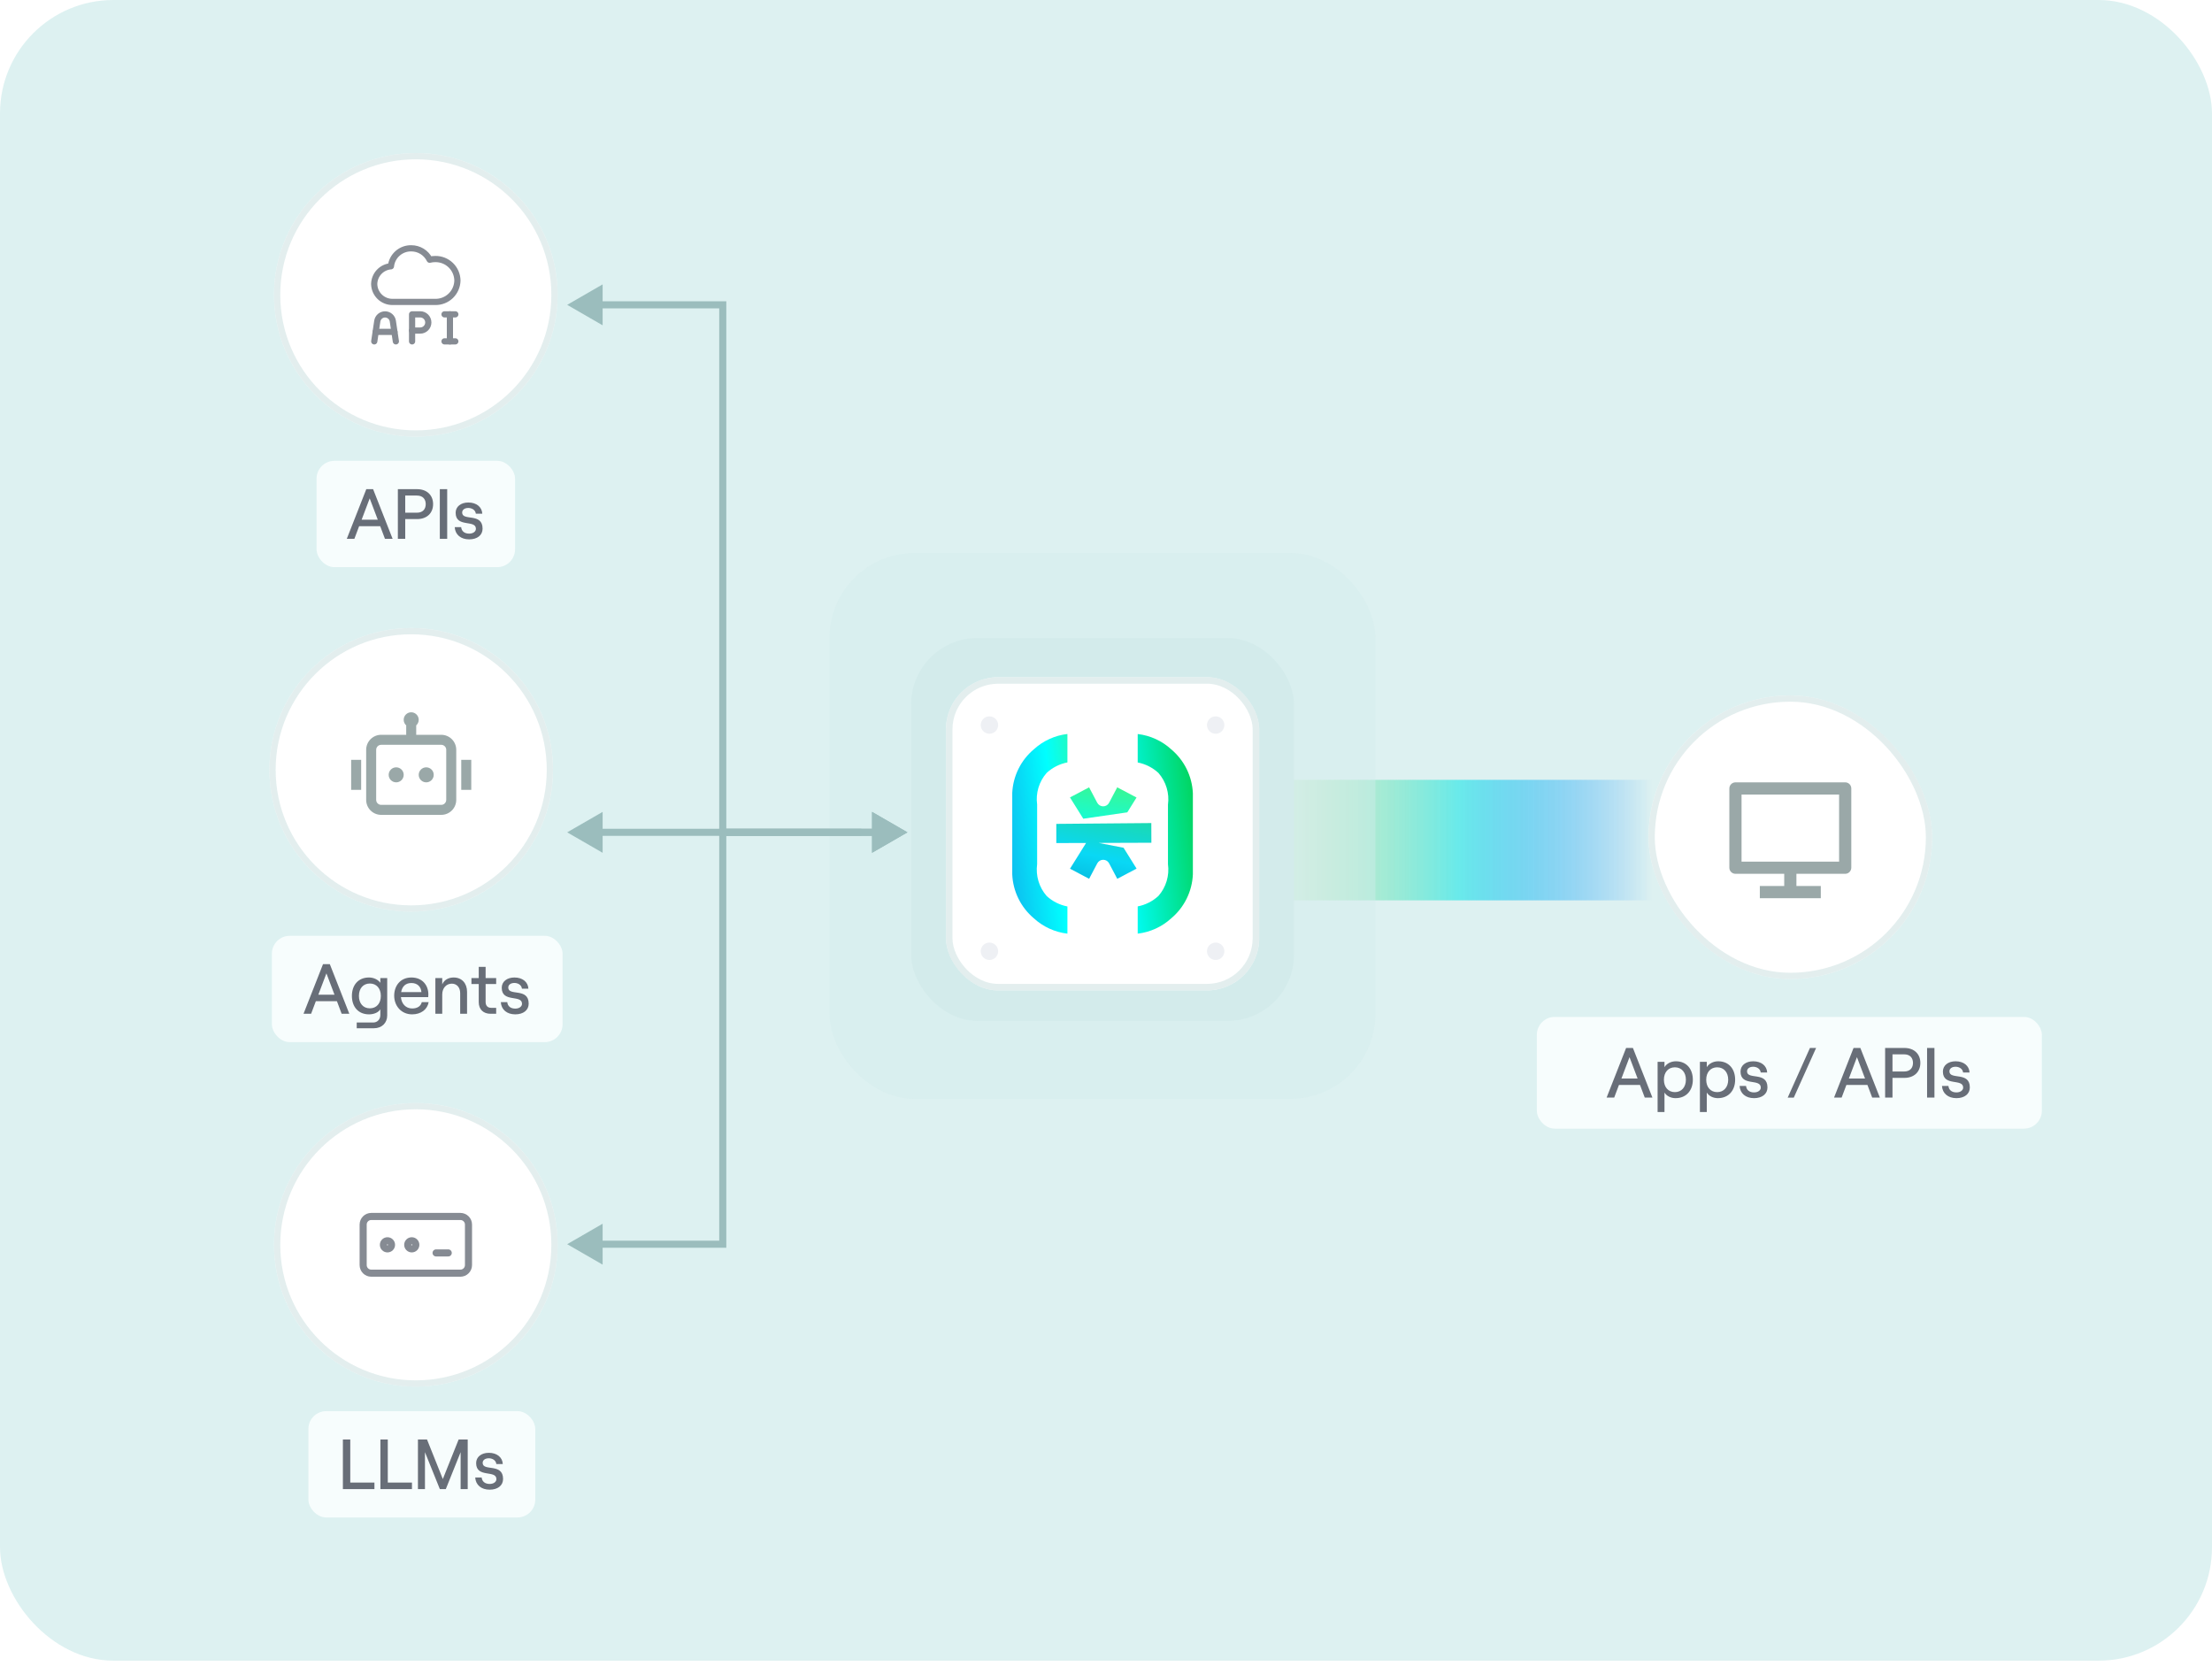 <svg width="312" height="235" viewBox="0 0 312 235" fill="none" xmlns="http://www.w3.org/2000/svg">
<rect width="312" height="234.246" rx="16" fill="#DDF1F1"/>
<rect x="233" y="110" width="17" height="55" transform="rotate(90 233 110)" fill="url(#paint0_linear_950_895)"/>
<rect x="117" y="78" width="77" height="77" rx="12" fill="#D3EBEB" fill-opacity="0.41"/>
<rect x="128.515" y="90" width="54" height="54" rx="9.345" fill="#D3EBEB"/>
<g filter="url(#filter0_di_950_895)">
<rect x="133.424" y="94.909" width="44.182" height="44.182" rx="7.364" fill="white"/>
<rect x="133.884" y="95.369" width="43.261" height="43.261" rx="6.903" stroke="#D1E3E3" stroke-opacity="0.6" stroke-width="0.92"/>
<path d="M159.005 113.973L160.308 111.881L157.585 110.444L156.438 112.618C156.358 112.771 156.238 112.899 156.09 112.989C155.942 113.078 155.773 113.125 155.601 113.125C155.428 113.125 155.259 113.078 155.111 112.989C154.964 112.899 154.843 112.771 154.763 112.618L153.615 110.444L150.92 111.868L152.794 114.873L159.005 113.973Z" fill="url(#paint1_linear_950_895)"/>
<path d="M160.471 127.24C161.565 127.029 162.578 126.518 163.397 125.762C163.928 125.154 164.323 124.439 164.555 123.665C164.787 122.891 164.85 122.077 164.74 121.277V112.901C164.85 112.101 164.787 111.286 164.555 110.512C164.323 109.739 163.928 109.023 163.397 108.415C162.578 107.66 161.565 107.148 160.471 106.938V102.925C162.238 103.131 163.896 103.889 165.207 105.091C166.115 105.856 166.854 106.8 167.378 107.865C167.903 108.929 168.2 110.091 168.253 111.276V122.73C168.2 123.916 167.903 125.077 167.378 126.142C166.854 127.207 166.115 128.151 165.207 128.915C163.896 130.118 162.238 130.876 160.471 131.082V127.24Z" fill="url(#paint2_linear_950_895)"/>
<path d="M145.819 105.084C147.131 103.881 148.79 103.123 150.558 102.917V106.93C149.463 107.14 148.449 107.652 147.63 108.408C147.099 109.012 146.704 109.724 146.473 110.495C146.241 111.266 146.177 112.077 146.287 112.874V121.285C146.178 122.085 146.241 122.9 146.473 123.674C146.704 124.447 147.099 125.163 147.63 125.771C148.449 126.527 149.463 127.038 150.558 127.247V131.083C148.79 130.877 147.131 130.119 145.819 128.916C144.912 128.151 144.174 127.207 143.65 126.143C143.126 125.078 142.829 123.917 142.776 122.732V111.238C142.831 110.058 143.129 108.902 143.653 107.842C144.177 106.783 144.914 105.844 145.819 105.084Z" fill="url(#paint3_linear_950_895)"/>
<path d="M162.391 115.484L148.99 115.6V118.306L153.189 118.293L150.924 121.922L153.619 123.347L154.767 121.172C154.847 121.019 154.967 120.89 155.115 120.8C155.263 120.711 155.432 120.663 155.605 120.663C155.778 120.663 155.947 120.711 156.095 120.8C156.243 120.89 156.363 121.019 156.442 121.172L157.589 123.347L160.312 121.909L158.475 118.967L154.956 118.286L162.401 118.261L162.391 115.484Z" fill="url(#paint4_linear_950_895)"/>
<g filter="url(#filter1_i_950_895)">
<circle cx="171.468" cy="101.046" r="1.227" fill="#EEF0F4"/>
</g>
<g filter="url(#filter2_i_950_895)">
<circle cx="171.468" cy="132.955" r="1.227" fill="#EEF0F4"/>
</g>
<g filter="url(#filter3_i_950_895)">
<circle cx="139.559" cy="101.046" r="1.227" fill="#EEF0F4"/>
</g>
<g filter="url(#filter4_i_950_895)">
<circle cx="139.559" cy="132.955" r="1.227" fill="#EEF0F4"/>
</g>
</g>
<path d="M80 175.5L85 178.386L85 172.613L80 175.5ZM101.945 117.405L101.945 116.905L101.445 116.905L101.445 117.405L101.945 117.405ZM101.945 175.5L101.945 176L102.445 176L102.445 175.5L101.945 175.5ZM101.945 117.905L121.486 117.905L121.486 116.905L101.945 116.905L101.945 117.905ZM84.5 176L101.945 176L101.945 175L84.5 175L84.5 176ZM102.445 175.5L102.445 117.405L101.445 117.405L101.445 175.5L102.445 175.5Z" fill="#9BBDBD"/>
<path d="M80 42.999L85 40.113L85 45.886L80 42.999ZM128 117.405L123 120.292L123 114.519L128 117.405ZM101.945 117.405L101.945 117.905L101.445 117.905L101.445 117.405L101.945 117.405ZM101.945 42.999L101.945 42.499L102.445 42.499L102.445 42.999L101.945 42.999ZM101.945 116.905L123.5 116.905L123.5 117.905L101.945 117.905L101.945 116.905ZM84.5 42.499L101.945 42.499L101.945 43.499L84.5 43.499L84.5 42.499ZM102.445 42.999L102.445 117.405L101.445 117.405L101.445 42.999L102.445 42.999Z" fill="#9BBDBD"/>
<path d="M128 117.406L123 120.293L123 114.519L128 117.406ZM80 117.406L85 114.52L85 120.293L80 117.406ZM84.5 116.906L123.5 116.906L123.5 117.906L84.5 117.906L84.5 116.906Z" fill="#9BBDBD"/>
<g filter="url(#filter5_di_950_895)">
<path d="M38.65 41C38.65 29.954 47.605 21 58.65 21C69.696 21 78.65 29.954 78.65 41C78.65 52.046 69.696 61 58.65 61C47.605 61 38.65 52.046 38.65 41Z" fill="white"/>
<path d="M39.092 41C39.092 30.198 47.848 21.441 58.65 21.441C69.452 21.441 78.209 30.198 78.209 41C78.209 51.802 69.452 60.559 58.65 60.559C47.848 60.559 39.092 51.802 39.092 41Z" stroke="#D1E3E3" stroke-opacity="0.6" stroke-width="0.882"/>
<path d="M61.388 42.001C62.205 42.015 62.993 41.704 63.58 41.137C64.167 40.569 64.504 39.792 64.519 38.976C64.504 38.159 64.167 37.382 63.58 36.815C62.993 36.248 62.205 35.937 61.388 35.95C61.123 35.95 60.86 35.983 60.603 36.047C60.364 35.561 59.993 35.152 59.532 34.867C59.071 34.583 58.539 34.434 57.998 34.438C57.291 34.427 56.606 34.681 56.078 35.15C55.549 35.619 55.214 36.268 55.14 36.971C54.505 37.02 53.911 37.304 53.475 37.768C53.039 38.232 52.791 38.842 52.781 39.479C52.793 40.159 53.075 40.806 53.564 41.279C54.053 41.752 54.709 42.011 55.389 42L61.388 42.001Z" stroke="#868B93" stroke-width="0.875" stroke-linecap="round" stroke-linejoin="round"/>
<path d="M63.46 47.563V43.752" stroke="#868B93" stroke-width="0.875" stroke-linecap="round" stroke-linejoin="round"/>
<path d="M62.698 43.752H64.222" stroke="#868B93" stroke-width="0.875" stroke-linecap="round" stroke-linejoin="round"/>
<path d="M62.698 47.562H64.222" stroke="#868B93" stroke-width="0.875" stroke-linecap="round" stroke-linejoin="round"/>
<path d="M58.124 47.563V46.038" stroke="#868B93" stroke-width="0.875" stroke-linecap="round" stroke-linejoin="round"/>
<path d="M58.125 46.039H59.268C59.572 46.039 59.862 45.918 60.077 45.704C60.291 45.489 60.412 45.199 60.412 44.895C60.412 44.592 60.291 44.301 60.077 44.087C59.862 43.872 59.572 43.752 59.268 43.752H58.125V46.039Z" stroke="#868B93" stroke-width="0.875" stroke-linecap="round" stroke-linejoin="round"/>
<path d="M52.788 47.563L53.218 44.694C53.26 44.433 53.393 44.197 53.593 44.026C53.794 43.855 54.049 43.761 54.312 43.761C54.576 43.761 54.831 43.855 55.031 44.026C55.232 44.197 55.365 44.433 55.407 44.694L55.837 47.563" stroke="#868B93" stroke-width="0.875" stroke-linecap="round" stroke-linejoin="round"/>
<path d="M52.987 46.228H55.636" stroke="#868B93" stroke-width="0.875" stroke-linecap="round" stroke-linejoin="round"/>
</g>
<rect x="44.65" y="65" width="28" height="15" rx="2.521" fill="#F7FDFD"/>
<path d="M54.296 76L53.626 74.22H50.656L49.986 76H48.916L51.666 69H52.626L55.376 76H54.296ZM51.006 73.31H53.286L52.146 70.3L51.006 73.31ZM56.118 76V69H58.828C60.238 69 61.088 69.87 61.088 71.11C61.088 72.35 60.238 73.22 58.828 73.22H57.158V76H56.118ZM57.158 72.32H58.798C59.698 72.32 60.048 71.75 60.048 71.11C60.048 70.47 59.698 69.9 58.798 69.9H57.158V72.32ZM62.036 76V69H63.076V76H62.036ZM66.177 76.08C64.997 76.08 64.207 75.42 64.137 74.36H65.047C65.107 74.94 65.527 75.27 66.177 75.27C66.757 75.27 67.127 74.96 67.127 74.59C67.127 73.25 64.267 74.48 64.267 72.33C64.267 71.46 65.007 70.88 66.057 70.88C67.197 70.88 67.977 71.51 68.027 72.46H67.117C67.047 71.88 66.487 71.65 66.057 71.65C65.537 71.65 65.187 71.91 65.187 72.3C65.187 73.55 68.067 72.27 68.067 74.57C68.067 75.49 67.317 76.08 66.177 76.08Z" fill="#686E78"/>
<g filter="url(#filter6_di_950_895)">
<path d="M38 108C38 96.954 46.954 88 58 88C69.046 88 78 96.954 78 108C78 119.046 69.046 128 58 128C46.954 128 38 119.046 38 108Z" fill="white"/>
<path d="M38.441 108C38.441 97.198 47.198 88.441 58 88.441C68.802 88.441 77.559 97.198 77.559 108C77.559 118.802 68.802 127.559 58 127.559C47.198 127.559 38.441 118.802 38.441 108Z" stroke="#D1E3E3" stroke-opacity="0.6" stroke-width="0.882"/>
<path d="M59.059 100.942C59.059 101.255 58.922 101.537 58.706 101.731V103.059H62.235C63.405 103.059 64.353 104.007 64.353 105.177V112.236C64.353 113.405 63.405 114.353 62.235 114.353H53.765C52.595 114.353 51.647 113.405 51.647 112.236V105.177C51.647 104.007 52.595 103.059 53.765 103.059H57.294V101.731C57.077 101.537 56.941 101.255 56.941 100.942C56.941 100.357 57.415 99.883 58 99.883C58.585 99.883 59.059 100.357 59.059 100.942ZM53.765 104.471C53.375 104.471 53.059 104.787 53.059 105.177V112.236C53.059 112.626 53.375 112.942 53.765 112.942H62.235C62.625 112.942 62.941 112.626 62.941 112.236V105.177C62.941 104.787 62.625 104.471 62.235 104.471H58.706H57.294H53.765ZM50.941 106.589H49.529V110.824H50.941V106.589ZM65.059 106.589H66.471V110.824H65.059V106.589ZM55.882 109.765C56.467 109.765 56.941 109.291 56.941 108.706C56.941 108.122 56.467 107.648 55.882 107.648C55.297 107.648 54.823 108.122 54.823 108.706C54.823 109.291 55.297 109.765 55.882 109.765ZM60.117 109.765C60.702 109.765 61.176 109.291 61.176 108.706C61.176 108.122 60.702 107.648 60.117 107.648C59.533 107.648 59.059 108.122 59.059 108.706C59.059 109.291 59.533 109.765 60.117 109.765Z" fill="#9AA8A8"/>
</g>
<rect x="38.35" y="132" width="41" height="15" rx="2.521" fill="#F7FDFD"/>
<path d="M48.191 143L47.521 141.22H44.551L43.881 143H42.811L45.561 136H46.521L49.271 143H48.191ZM44.901 140.31H47.181L46.041 137.3L44.901 140.31ZM53.645 137.96H54.615V143.24C54.615 144.3 53.845 145.04 52.745 145.04H50.315V144.23H52.645C53.225 144.23 53.645 143.79 53.645 143.18V142.36C53.405 142.79 52.765 143.08 52.055 143.08C50.505 143.08 49.635 141.98 49.635 140.48C49.635 138.98 50.505 137.88 52.045 137.88C52.715 137.88 53.335 138.19 53.645 138.63V137.96ZM52.165 142.23C53.105 142.23 53.715 141.54 53.715 140.48C53.715 139.42 53.105 138.73 52.165 138.73C51.235 138.73 50.625 139.42 50.625 140.48C50.625 141.54 51.235 142.23 52.165 142.23ZM59.49 141.36H60.461C60.281 142.4 59.37 143.08 58.13 143.08C56.571 143.08 55.6 141.85 55.6 140.45C55.6 139.04 56.48 137.88 58.031 137.88C59.59 137.88 60.42 138.99 60.42 140.27C60.42 140.4 60.41 140.56 60.401 140.65H56.55C56.63 141.6 57.251 142.25 58.13 142.25C58.87 142.25 59.35 141.93 59.49 141.36ZM58.031 138.66C57.24 138.66 56.73 139.1 56.581 139.94H59.441C59.38 139.17 58.861 138.66 58.031 138.66ZM61.408 143V137.96H62.378V138.85C62.648 138.22 63.248 137.88 63.998 137.88C65.138 137.88 65.878 138.7 65.878 139.9V143H64.908V140.09C64.908 139.29 64.438 138.75 63.728 138.75C62.938 138.75 62.378 139.39 62.378 140.27V143H61.408ZM67.525 136.38H68.495V137.96H69.985V138.8H68.495V141.32C68.495 141.86 68.785 142.16 69.275 142.16H69.985V143H69.195C68.175 143 67.525 142.38 67.525 141.35V138.8H66.495V137.96H67.525V136.38ZM72.68 143.08C71.5 143.08 70.71 142.42 70.64 141.36H71.55C71.61 141.94 72.03 142.27 72.68 142.27C73.26 142.27 73.63 141.96 73.63 141.59C73.63 140.25 70.77 141.48 70.77 139.33C70.77 138.46 71.51 137.88 72.56 137.88C73.7 137.88 74.48 138.51 74.53 139.46H73.62C73.55 138.88 72.99 138.65 72.56 138.65C72.04 138.65 71.69 138.91 71.69 139.3C71.69 140.55 74.57 139.27 74.57 141.57C74.57 142.49 73.82 143.08 72.68 143.08Z" fill="#686E78"/>
<g filter="url(#filter7_di_950_895)">
<path d="M38.65 175C38.65 163.954 47.605 155 58.65 155C69.696 155 78.65 163.954 78.65 175C78.65 186.046 69.696 195 58.65 195C47.605 195 38.65 186.046 38.65 175Z" fill="white"/>
<path d="M39.092 175C39.092 164.198 47.848 155.441 58.65 155.441C69.452 155.441 78.209 164.198 78.209 175C78.209 185.802 69.452 194.559 58.65 194.559C47.848 194.559 39.092 185.802 39.092 175Z" stroke="#D1E3E3" stroke-opacity="0.6" stroke-width="0.882"/>
<g clip-path="url(#clip0_950_895)">
<path d="M64.937 171H52.365C51.734 171 51.223 171.512 51.223 172.143V177.857C51.223 178.488 51.734 179 52.365 179H64.937C65.568 179 66.08 178.488 66.08 177.857V172.143C66.08 171.512 65.568 171 64.937 171Z" stroke="#868B93" stroke-linecap="round" stroke-linejoin="round"/>
<path d="M54.651 175.572C54.967 175.572 55.223 175.316 55.223 175C55.223 174.685 54.967 174.429 54.651 174.429C54.336 174.429 54.08 174.685 54.08 175C54.08 175.316 54.336 175.572 54.651 175.572Z" stroke="#868B93" stroke-linecap="round" stroke-linejoin="round"/>
<path d="M58.08 175.572C58.396 175.572 58.652 175.316 58.652 175C58.652 174.685 58.396 174.429 58.08 174.429C57.765 174.429 57.509 174.685 57.509 175C57.509 175.316 57.765 175.572 58.08 175.572Z" stroke="#868B93" stroke-linecap="round" stroke-linejoin="round"/>
<path d="M61.509 176.143H63.223" stroke="#868B93" stroke-linecap="round" stroke-linejoin="round"/>
</g>
</g>
<rect x="43.5" y="199.047" width="32" height="15" rx="2.521" fill="#F7FDFD"/>
<path d="M48.364 210.047V203.047H49.404V209.127H52.814V210.047H48.364ZM53.657 210.047V203.047H54.697V209.127H58.107V210.047H53.657ZM58.95 210.047V203.047H60.23L62.46 208.627L64.69 203.047H65.97V210.047H64.97V204.837L62.88 210.047H62.04L59.94 204.837V210.047H58.95ZM69.068 210.127C67.888 210.127 67.098 209.467 67.028 208.407H67.938C67.998 208.987 68.418 209.317 69.068 209.317C69.648 209.317 70.018 209.007 70.018 208.637C70.018 207.297 67.158 208.527 67.158 206.377C67.158 205.507 67.898 204.927 68.948 204.927C70.088 204.927 70.868 205.557 70.918 206.507H70.008C69.938 205.927 69.378 205.697 68.948 205.697C68.428 205.697 68.078 205.957 68.078 206.347C68.078 207.597 70.958 206.317 70.958 208.617C70.958 209.537 70.208 210.127 69.068 210.127Z" fill="#686E78"/>
<g filter="url(#filter8_di_950_895)">
<rect x="232.523" y="97.507" width="40" height="40" rx="20" fill="white"/>
<rect x="232.965" y="97.948" width="39.118" height="39.118" rx="19.559" stroke="#D1E3E3" stroke-opacity="0.6" stroke-width="0.882"/>
<path d="M245.643 120.947H259.403V111.487H245.643V120.947ZM253.383 122.667V124.387H256.823V126.107H248.223V124.387H251.663V122.667H244.776C244.663 122.666 244.551 122.643 244.447 122.599C244.343 122.555 244.249 122.491 244.17 122.411C244.09 122.33 244.028 122.235 243.985 122.13C243.943 122.026 243.922 121.914 243.923 121.801V110.633C243.923 110.154 244.314 109.767 244.776 109.767H260.27C260.741 109.767 261.123 110.153 261.123 110.633V121.801C261.123 122.279 260.732 122.667 260.27 122.667H253.383Z" fill="#9AA8A8"/>
</g>
<rect x="216.771" y="143.441" width="71.229" height="15.759" rx="2.521" fill="#F7FDFD"/>
<path d="M231.991 154.82L231.321 153.04H228.351L227.681 154.82H226.611L229.361 147.82H230.321L233.071 154.82H231.991ZM228.701 152.13H230.981L229.841 149.12L228.701 152.13ZM233.803 156.86V149.78H234.773V150.53C235.073 150.03 235.683 149.7 236.383 149.7C237.903 149.7 238.773 150.8 238.773 152.3C238.773 153.8 237.863 154.9 236.333 154.9C235.663 154.9 235.063 154.59 234.773 154.11V156.86H233.803ZM236.243 154.05C237.173 154.05 237.793 153.35 237.793 152.3C237.793 151.25 237.173 150.55 236.243 150.55C235.303 150.55 234.693 151.25 234.693 152.3C234.693 153.35 235.303 154.05 236.243 154.05ZM239.77 156.86V149.78H240.74V150.53C241.04 150.03 241.65 149.7 242.35 149.7C243.87 149.7 244.74 150.8 244.74 152.3C244.74 153.8 243.83 154.9 242.3 154.9C241.63 154.9 241.03 154.59 240.74 154.11V156.86H239.77ZM242.21 154.05C243.14 154.05 243.76 153.35 243.76 152.3C243.76 151.25 243.14 150.55 242.21 150.55C241.27 150.55 240.66 151.25 240.66 152.3C240.66 153.35 241.27 154.05 242.21 154.05ZM247.408 154.9C246.228 154.9 245.438 154.24 245.368 153.18H246.278C246.338 153.76 246.758 154.09 247.408 154.09C247.988 154.09 248.358 153.78 248.358 153.41C248.358 152.07 245.498 153.3 245.498 151.15C245.498 150.28 246.238 149.7 247.288 149.7C248.428 149.7 249.208 150.33 249.258 151.28H248.348C248.278 150.7 247.718 150.47 247.288 150.47C246.768 150.47 246.418 150.73 246.418 151.12C246.418 152.37 249.298 151.09 249.298 153.39C249.298 154.31 248.548 154.9 247.408 154.9ZM252.15 154.83L255.29 147.82H256.16L253.01 154.83H252.15ZM264.071 154.82L263.401 153.04H260.431L259.761 154.82H258.691L261.441 147.82H262.401L265.151 154.82H264.071ZM260.781 152.13H263.061L261.921 149.12L260.781 152.13ZM265.894 154.82V147.82H268.604C270.014 147.82 270.864 148.69 270.864 149.93C270.864 151.17 270.014 152.04 268.604 152.04H266.934V154.82H265.894ZM266.934 151.14H268.574C269.474 151.14 269.824 150.57 269.824 149.93C269.824 149.29 269.474 148.72 268.574 148.72H266.934V151.14ZM271.812 154.82V147.82H272.852V154.82H271.812ZM275.953 154.9C274.773 154.9 273.983 154.24 273.913 153.18H274.823C274.882 153.76 275.303 154.09 275.953 154.09C276.533 154.09 276.903 153.78 276.903 153.41C276.903 152.07 274.043 153.3 274.043 151.15C274.043 150.28 274.783 149.7 275.833 149.7C276.973 149.7 277.753 150.33 277.803 151.28H276.893C276.823 150.7 276.263 150.47 275.833 150.47C275.313 150.47 274.963 150.73 274.963 151.12C274.963 152.37 277.843 151.09 277.843 153.39C277.843 154.31 277.093 154.9 275.953 154.9Z" fill="#686E78"/>
<defs>
<filter id="filter0_di_950_895" x="129.742" y="92.455" width="51.545" height="51.545" filterUnits="userSpaceOnUse" color-interpolation-filters="sRGB">
<feFlood flood-opacity="0" result="BackgroundImageFix"/>
<feColorMatrix in="SourceAlpha" type="matrix" values="0 0 0 0 0 0 0 0 0 0 0 0 0 0 0 0 0 0 127 0" result="hardAlpha"/>
<feOffset dy="1.227"/>
<feGaussianBlur stdDeviation="1.841"/>
<feComposite in2="hardAlpha" operator="out"/>
<feColorMatrix type="matrix" values="0 0 0 0 0 0 0 0 0 0 0 0 0 0 0 0 0 0 0.04 0"/>
<feBlend mode="normal" in2="BackgroundImageFix" result="effect1_dropShadow_950_895"/>
<feBlend mode="normal" in="SourceGraphic" in2="effect1_dropShadow_950_895" result="shape"/>
<feColorMatrix in="SourceAlpha" type="matrix" values="0 0 0 0 0 0 0 0 0 0 0 0 0 0 0 0 0 0 127 0" result="hardAlpha"/>
<feOffset dy="-0.614"/>
<feGaussianBlur stdDeviation="0.614"/>
<feComposite in2="hardAlpha" operator="arithmetic" k2="-1" k3="1"/>
<feColorMatrix type="matrix" values="0 0 0 0 0 0 0 0 0 0 0 0 0 0 0 0 0 0 0.12 0"/>
<feBlend mode="normal" in2="shape" result="effect2_innerShadow_950_895"/>
</filter>
<filter id="filter1_i_950_895" x="170.241" y="99.818" width="2.454" height="3.068" filterUnits="userSpaceOnUse" color-interpolation-filters="sRGB">
<feFlood flood-opacity="0" result="BackgroundImageFix"/>
<feBlend mode="normal" in="SourceGraphic" in2="BackgroundImageFix" result="shape"/>
<feColorMatrix in="SourceAlpha" type="matrix" values="0 0 0 0 0 0 0 0 0 0 0 0 0 0 0 0 0 0 127 0" result="hardAlpha"/>
<feOffset dy="0.614"/>
<feGaussianBlur stdDeviation="0.307"/>
<feComposite in2="hardAlpha" operator="arithmetic" k2="-1" k3="1"/>
<feColorMatrix type="matrix" values="0 0 0 0 0.647 0 0 0 0 0.668 0 0 0 0 0.709 0 0 0 0.25 0"/>
<feBlend mode="normal" in2="shape" result="effect1_innerShadow_950_895"/>
</filter>
<filter id="filter2_i_950_895" x="170.241" y="131.728" width="2.454" height="3.068" filterUnits="userSpaceOnUse" color-interpolation-filters="sRGB">
<feFlood flood-opacity="0" result="BackgroundImageFix"/>
<feBlend mode="normal" in="SourceGraphic" in2="BackgroundImageFix" result="shape"/>
<feColorMatrix in="SourceAlpha" type="matrix" values="0 0 0 0 0 0 0 0 0 0 0 0 0 0 0 0 0 0 127 0" result="hardAlpha"/>
<feOffset dy="0.614"/>
<feGaussianBlur stdDeviation="0.307"/>
<feComposite in2="hardAlpha" operator="arithmetic" k2="-1" k3="1"/>
<feColorMatrix type="matrix" values="0 0 0 0 0.647 0 0 0 0 0.668 0 0 0 0 0.709 0 0 0 0.25 0"/>
<feBlend mode="normal" in2="shape" result="effect1_innerShadow_950_895"/>
</filter>
<filter id="filter3_i_950_895" x="138.332" y="99.818" width="2.454" height="3.068" filterUnits="userSpaceOnUse" color-interpolation-filters="sRGB">
<feFlood flood-opacity="0" result="BackgroundImageFix"/>
<feBlend mode="normal" in="SourceGraphic" in2="BackgroundImageFix" result="shape"/>
<feColorMatrix in="SourceAlpha" type="matrix" values="0 0 0 0 0 0 0 0 0 0 0 0 0 0 0 0 0 0 127 0" result="hardAlpha"/>
<feOffset dy="0.614"/>
<feGaussianBlur stdDeviation="0.307"/>
<feComposite in2="hardAlpha" operator="arithmetic" k2="-1" k3="1"/>
<feColorMatrix type="matrix" values="0 0 0 0 0.647 0 0 0 0 0.668 0 0 0 0 0.709 0 0 0 0.25 0"/>
<feBlend mode="normal" in2="shape" result="effect1_innerShadow_950_895"/>
</filter>
<filter id="filter4_i_950_895" x="138.332" y="131.728" width="2.454" height="3.068" filterUnits="userSpaceOnUse" color-interpolation-filters="sRGB">
<feFlood flood-opacity="0" result="BackgroundImageFix"/>
<feBlend mode="normal" in="SourceGraphic" in2="BackgroundImageFix" result="shape"/>
<feColorMatrix in="SourceAlpha" type="matrix" values="0 0 0 0 0 0 0 0 0 0 0 0 0 0 0 0 0 0 127 0" result="hardAlpha"/>
<feOffset dy="0.614"/>
<feGaussianBlur stdDeviation="0.307"/>
<feComposite in2="hardAlpha" operator="arithmetic" k2="-1" k3="1"/>
<feColorMatrix type="matrix" values="0 0 0 0 0.647 0 0 0 0 0.668 0 0 0 0 0.709 0 0 0 0.25 0"/>
<feBlend mode="normal" in2="shape" result="effect1_innerShadow_950_895"/>
</filter>
<filter id="filter5_di_950_895" x="35.121" y="18.647" width="47.059" height="47.059" filterUnits="userSpaceOnUse" color-interpolation-filters="sRGB">
<feFlood flood-opacity="0" result="BackgroundImageFix"/>
<feColorMatrix in="SourceAlpha" type="matrix" values="0 0 0 0 0 0 0 0 0 0 0 0 0 0 0 0 0 0 127 0" result="hardAlpha"/>
<feOffset dy="1.176"/>
<feGaussianBlur stdDeviation="1.765"/>
<feComposite in2="hardAlpha" operator="out"/>
<feColorMatrix type="matrix" values="0 0 0 0 0 0 0 0 0 0 0 0 0 0 0 0 0 0 0.04 0"/>
<feBlend mode="normal" in2="BackgroundImageFix" result="effect1_dropShadow_950_895"/>
<feBlend mode="normal" in="SourceGraphic" in2="effect1_dropShadow_950_895" result="shape"/>
<feColorMatrix in="SourceAlpha" type="matrix" values="0 0 0 0 0 0 0 0 0 0 0 0 0 0 0 0 0 0 127 0" result="hardAlpha"/>
<feOffset dy="-0.588"/>
<feGaussianBlur stdDeviation="0.588"/>
<feComposite in2="hardAlpha" operator="arithmetic" k2="-1" k3="1"/>
<feColorMatrix type="matrix" values="0 0 0 0 0 0 0 0 0 0 0 0 0 0 0 0 0 0 0.12 0"/>
<feBlend mode="normal" in2="shape" result="effect2_innerShadow_950_895"/>
</filter>
<filter id="filter6_di_950_895" x="34.471" y="85.647" width="47.059" height="47.059" filterUnits="userSpaceOnUse" color-interpolation-filters="sRGB">
<feFlood flood-opacity="0" result="BackgroundImageFix"/>
<feColorMatrix in="SourceAlpha" type="matrix" values="0 0 0 0 0 0 0 0 0 0 0 0 0 0 0 0 0 0 127 0" result="hardAlpha"/>
<feOffset dy="1.176"/>
<feGaussianBlur stdDeviation="1.765"/>
<feComposite in2="hardAlpha" operator="out"/>
<feColorMatrix type="matrix" values="0 0 0 0 0 0 0 0 0 0 0 0 0 0 0 0 0 0 0.04 0"/>
<feBlend mode="normal" in2="BackgroundImageFix" result="effect1_dropShadow_950_895"/>
<feBlend mode="normal" in="SourceGraphic" in2="effect1_dropShadow_950_895" result="shape"/>
<feColorMatrix in="SourceAlpha" type="matrix" values="0 0 0 0 0 0 0 0 0 0 0 0 0 0 0 0 0 0 127 0" result="hardAlpha"/>
<feOffset dy="-0.588"/>
<feGaussianBlur stdDeviation="0.588"/>
<feComposite in2="hardAlpha" operator="arithmetic" k2="-1" k3="1"/>
<feColorMatrix type="matrix" values="0 0 0 0 0 0 0 0 0 0 0 0 0 0 0 0 0 0 0.12 0"/>
<feBlend mode="normal" in2="shape" result="effect2_innerShadow_950_895"/>
</filter>
<filter id="filter7_di_950_895" x="35.121" y="152.647" width="47.059" height="47.059" filterUnits="userSpaceOnUse" color-interpolation-filters="sRGB">
<feFlood flood-opacity="0" result="BackgroundImageFix"/>
<feColorMatrix in="SourceAlpha" type="matrix" values="0 0 0 0 0 0 0 0 0 0 0 0 0 0 0 0 0 0 127 0" result="hardAlpha"/>
<feOffset dy="1.176"/>
<feGaussianBlur stdDeviation="1.765"/>
<feComposite in2="hardAlpha" operator="out"/>
<feColorMatrix type="matrix" values="0 0 0 0 0 0 0 0 0 0 0 0 0 0 0 0 0 0 0.04 0"/>
<feBlend mode="normal" in2="BackgroundImageFix" result="effect1_dropShadow_950_895"/>
<feBlend mode="normal" in="SourceGraphic" in2="effect1_dropShadow_950_895" result="shape"/>
<feColorMatrix in="SourceAlpha" type="matrix" values="0 0 0 0 0 0 0 0 0 0 0 0 0 0 0 0 0 0 127 0" result="hardAlpha"/>
<feOffset dy="-0.588"/>
<feGaussianBlur stdDeviation="0.588"/>
<feComposite in2="hardAlpha" operator="arithmetic" k2="-1" k3="1"/>
<feColorMatrix type="matrix" values="0 0 0 0 0 0 0 0 0 0 0 0 0 0 0 0 0 0 0.12 0"/>
<feBlend mode="normal" in2="shape" result="effect2_innerShadow_950_895"/>
</filter>
<filter id="filter8_di_950_895" x="228.994" y="95.154" width="47.059" height="47.059" filterUnits="userSpaceOnUse" color-interpolation-filters="sRGB">
<feFlood flood-opacity="0" result="BackgroundImageFix"/>
<feColorMatrix in="SourceAlpha" type="matrix" values="0 0 0 0 0 0 0 0 0 0 0 0 0 0 0 0 0 0 127 0" result="hardAlpha"/>
<feOffset dy="1.176"/>
<feGaussianBlur stdDeviation="1.765"/>
<feComposite in2="hardAlpha" operator="out"/>
<feColorMatrix type="matrix" values="0 0 0 0 0 0 0 0 0 0 0 0 0 0 0 0 0 0 0.04 0"/>
<feBlend mode="normal" in2="BackgroundImageFix" result="effect1_dropShadow_950_895"/>
<feBlend mode="normal" in="SourceGraphic" in2="effect1_dropShadow_950_895" result="shape"/>
<feColorMatrix in="SourceAlpha" type="matrix" values="0 0 0 0 0 0 0 0 0 0 0 0 0 0 0 0 0 0 127 0" result="hardAlpha"/>
<feOffset dy="-0.588"/>
<feGaussianBlur stdDeviation="0.588"/>
<feComposite in2="hardAlpha" operator="arithmetic" k2="-1" k3="1"/>
<feColorMatrix type="matrix" values="0 0 0 0 0 0 0 0 0 0 0 0 0 0 0 0 0 0 0.12 0"/>
<feBlend mode="normal" in2="shape" result="effect2_innerShadow_950_895"/>
</filter>
<linearGradient id="paint0_linear_950_895" x1="241.5" y1="110" x2="241.5" y2="165" gradientUnits="userSpaceOnUse">
<stop stop-color="#0085FF" stop-opacity="0"/>
<stop offset="0.497" stop-color="#69EAEA"/>
<stop offset="1" stop-color="#A4E185" stop-opacity="0"/>
</linearGradient>
<linearGradient id="paint1_linear_950_895" x1="144.011" y1="129.928" x2="148.251" y2="100.33" gradientUnits="userSpaceOnUse">
<stop stop-color="#0081B3"/>
<stop offset="0.417" stop-color="#00FFFF"/>
<stop offset="0.995" stop-color="#6FEF2D"/>
</linearGradient>
<linearGradient id="paint2_linear_950_895" x1="151.093" y1="134.489" x2="171.886" y2="132.022" gradientUnits="userSpaceOnUse">
<stop stop-color="#0081B3"/>
<stop offset="0.417" stop-color="#00FFFF"/>
<stop offset="0.995" stop-color="#02D152"/>
</linearGradient>
<linearGradient id="paint3_linear_950_895" x1="141.423" y1="128.266" x2="162.214" y2="125.801" gradientUnits="userSpaceOnUse">
<stop stop-color="#11AEEB"/>
<stop offset="0.417" stop-color="#00FFFF"/>
<stop offset="0.995" stop-color="#6FEF2D"/>
</linearGradient>
<linearGradient id="paint4_linear_950_895" x1="146.442" y1="131.491" x2="153.115" y2="101.371" gradientUnits="userSpaceOnUse">
<stop stop-color="#0081B3"/>
<stop offset="0.417" stop-color="#09D8F5"/>
<stop offset="0.995" stop-color="#3BDA33"/>
</linearGradient>
<clipPath id="clip0_950_895">
<rect width="16" height="16" fill="white" transform="translate(50.65 167)"/>
</clipPath>
</defs>
</svg>
